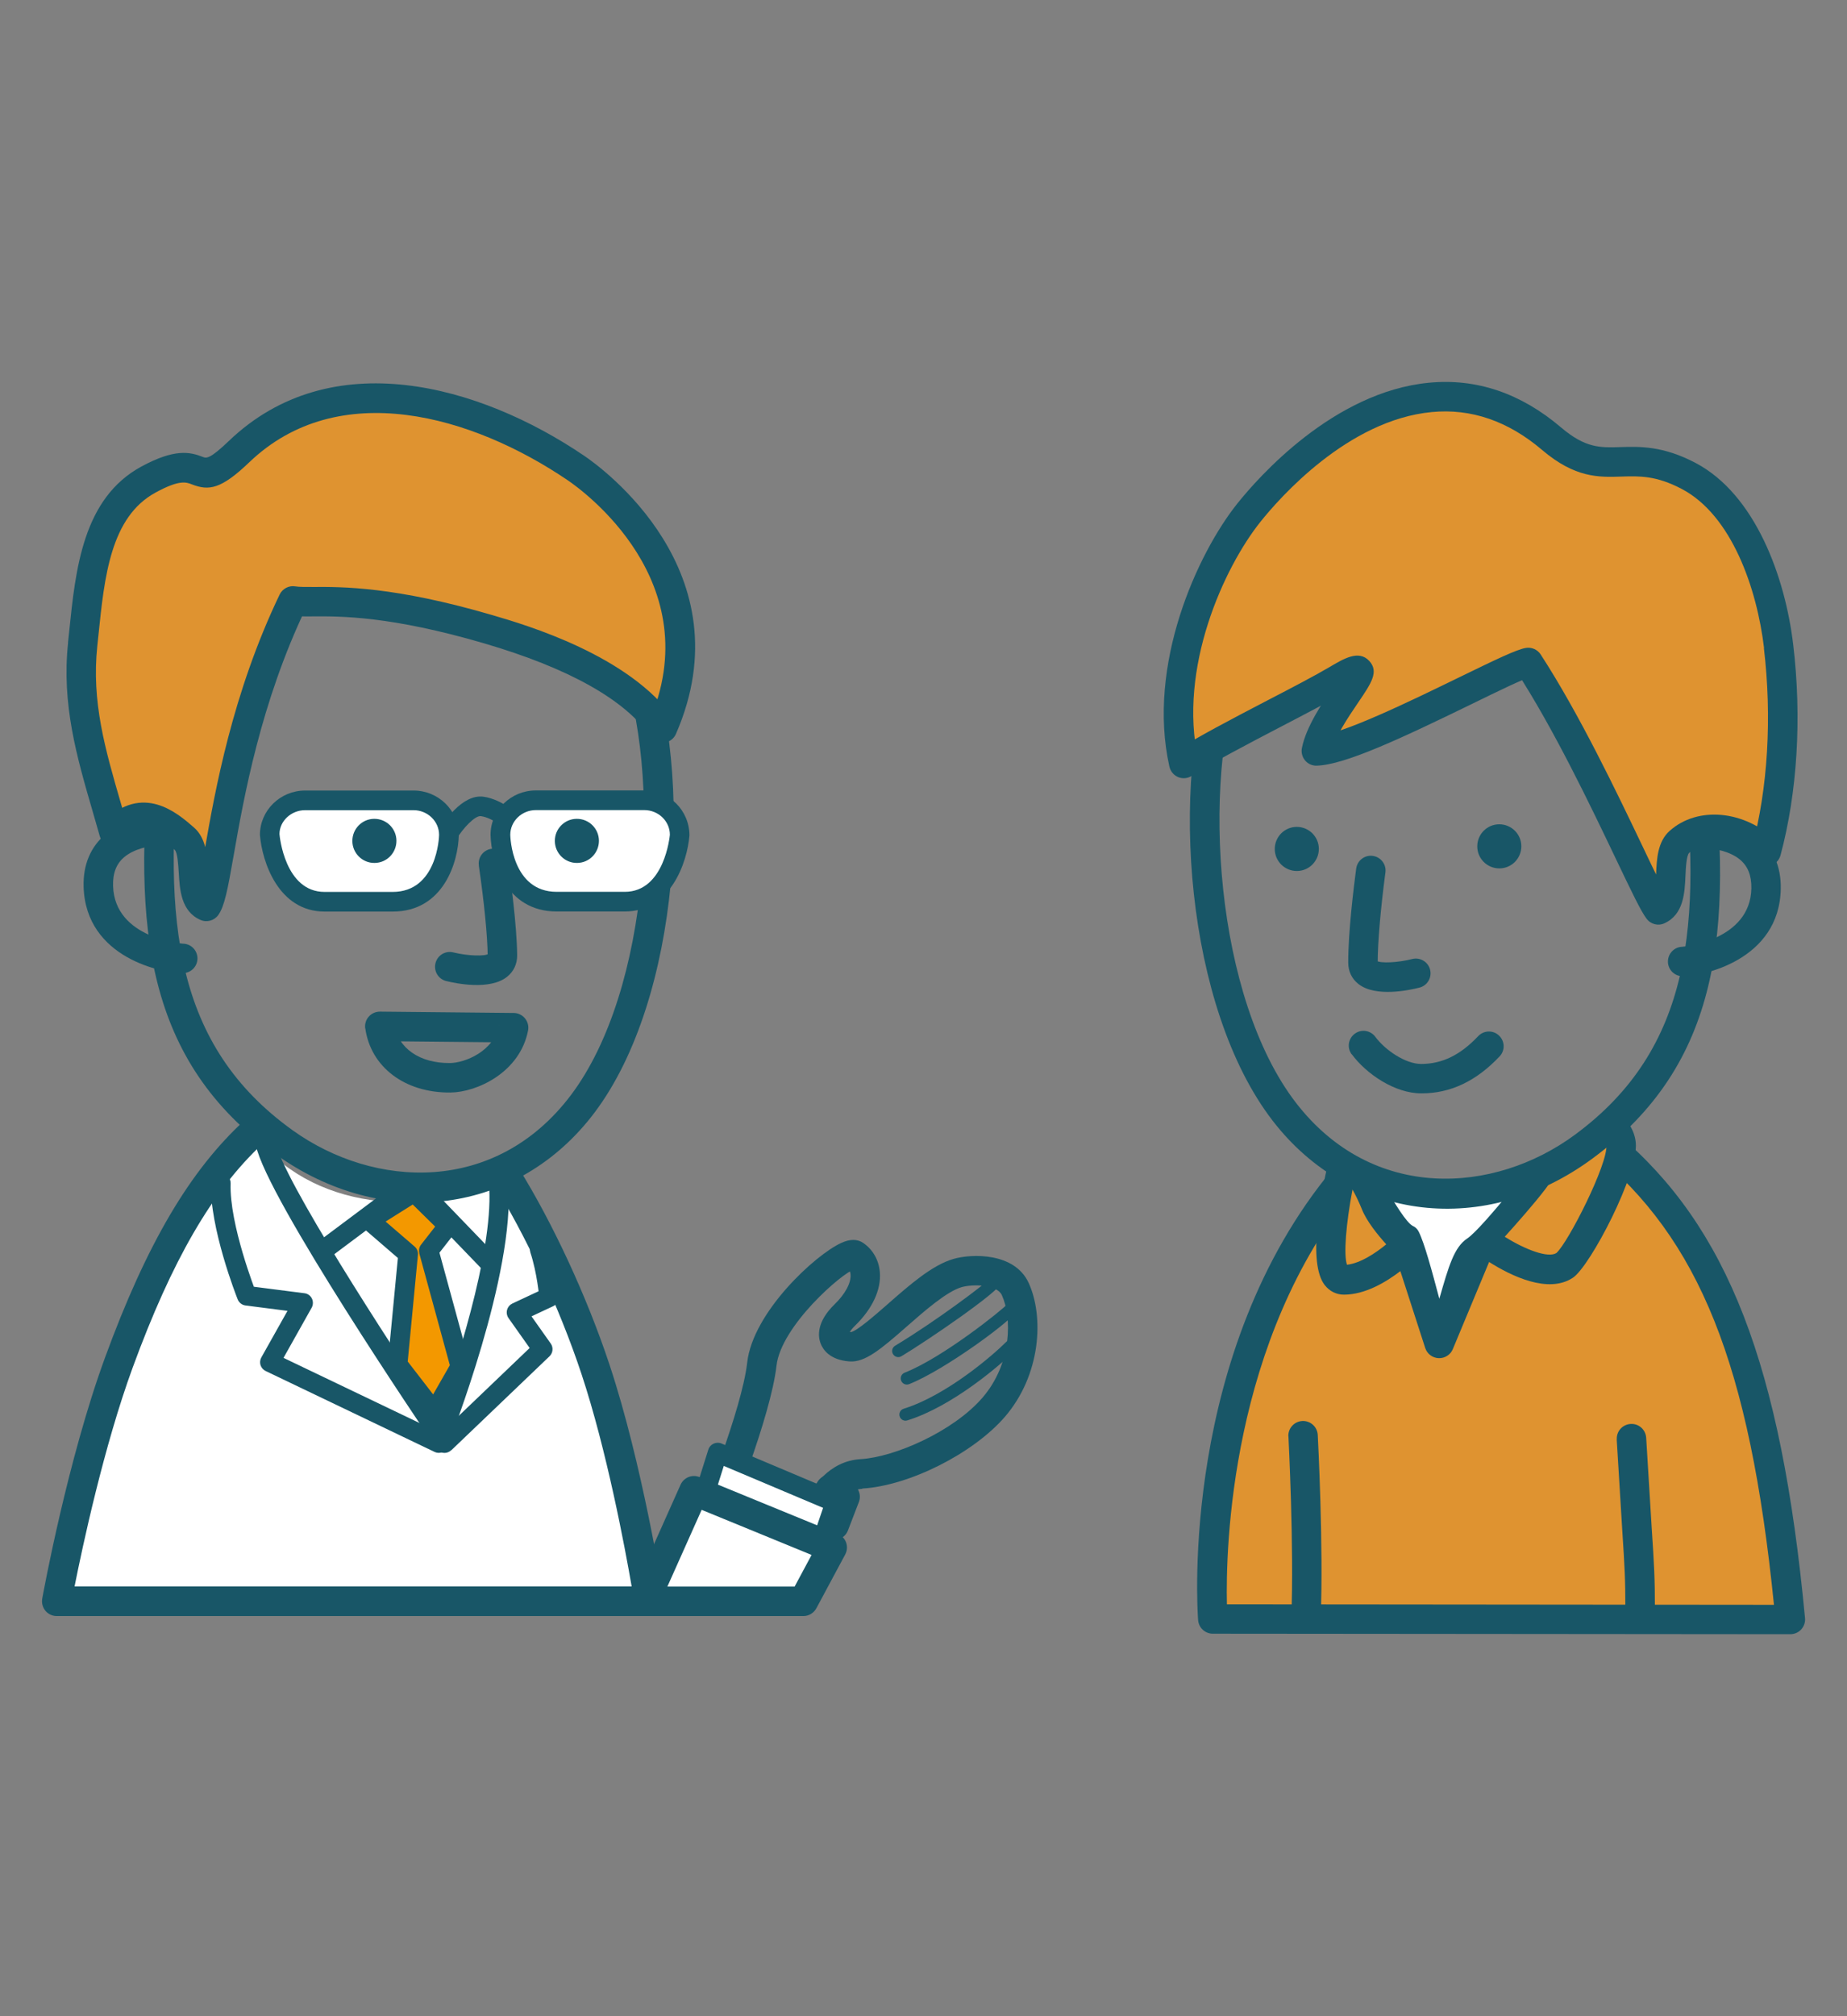 <?xml version="1.0" encoding="UTF-8"?><svg id="_レイヤー_2" xmlns="http://www.w3.org/2000/svg" xmlns:xlink="http://www.w3.org/1999/xlink" viewBox="0 0 220 240"><rect x="0" y="0" width="220" height="240" fill="#808080" stroke="none"/><defs><style>.cls-1{fill:#fff;}.cls-2{fill:#ffe55f;}.cls-3{fill:#185667;}.cls-4{clip-path:url(#clippath);}.cls-5{fill:none;}.cls-6{fill:#df9330;}.cls-7{fill:#f39800;}</style><clipPath id="clippath"><rect class="cls-5" width="220" height="240"/></clipPath></defs><g id="_レイヤー_1-2"><g class="cls-4"><g><g><g><path class="cls-3" d="m102.71,177.19c5.57-.33,13.17-4.15,16.96-8.51,4.33-5,4.7-11.96,2.85-15.98-1.67-3.62-6.76-3.48-8.96-2.84-2.53.73-5.23,3.1-7.85,5.4-1.44,1.26-3.63,3.18-4.36,3.31,0,0,.04,0,.1,0-.44-.03-.59-.12-.6-.12.12.07.23.31.2.44.02-.1.19-.5.8-1.09,2.07-2.02,3.12-4.28,2.95-6.36-.12-1.45-.82-2.68-1.97-3.48-.7-.48-1.58-.49-2.62-.01-3.09,1.4-10.53,8.24-11.21,14.24-.62,5.53-5.48,17.63-6.05,18.67-.29.5-.34,1.12-.13,1.68.26.7.76,2.01,10.7,5.35.84.28,1.75-.1,2.14-.9.75-1.55,2.81-5.77,3.29-6.59,0,0,.08-.13.08-.13.88-1.53,1.93-2.95,3.69-3.05Zm-6.8,1.43c-.63,1.09-3.13,6.24-3.41,6.82.38-.79,1.3-1.18,2.14-.9-3.66-1.23-8.06-2.98-8.77-3.64.24.22.54.98.12,1.7.79-1.37,5.83-14.05,6.5-20.03.54-4.74,7.84-11.09,9.32-11.5-.12.03-.55.06-.97-.24.28.19.44.49.47.88.08.99-.63,2.32-1.9,3.55-2.16,2.1-1.98,3.79-1.68,4.62.27.74,1.08,2.01,3.47,2.18,1.82.13,3.69-1.42,6.82-4.17,2.11-1.85,4.74-4.15,6.51-4.67,1.36-.39,4.21-.33,4.8.94,1.19,2.59,1.26,8.09-2.31,12.22-3.47,4.01-10.44,7.07-14.51,7.31-3.89.23-5.8,3.56-6.52,4.81,0,0-.07.12-.07.12Z"/><g><polyline class="cls-1" points="97.84 183.66 99.49 178.82 85.48 172.9 84.12 177.21"/><path class="cls-3" d="m98.95,184.04l1.65-4.85c.2-.58-.09-1.22-.65-1.45l-14.01-5.91c-.3-.13-.65-.12-.95.02-.3.14-.53.4-.62.71l-1.36,4.31h0c-.19.62.15,1.27.76,1.47.62.19,1.27-.15,1.47-.76h0l1.36-4.31c-.1.31-.33.57-.62.71-.3.14-.64.14-.95.02l14.01,5.91c-.57-.24-.85-.87-.65-1.45l-1.65,4.85h0c-.21.61.12,1.28.73,1.48.61.21,1.28-.12,1.48-.73h0Z"/></g><g><polyline class="cls-3" points="98.87 177.3 100.66 178.16 99.35 181.55"/><path class="cls-3" d="m98.1,178.88l1.79.87c-.82-.4-1.2-1.36-.87-2.21l-1.3,3.38h0c-.35.9.1,1.92,1.01,2.27.9.35,1.92-.1,2.27-1.01h0l1.3-3.38c.33-.85-.05-1.81-.87-2.21l-1.79-.87h0c-.87-.42-1.92-.06-2.34.82-.42.87-.06,1.92.82,2.34h0Z"/></g><g><polygon class="cls-1" points="95.7 190.61 76.79 190.61 82.67 177.45 99.14 184.2 95.7 190.61"/><path class="cls-3" d="m95.7,188.86h-18.91c.59,0,1.15.3,1.47.8.32.5.37,1.13.13,1.67l5.88-13.16c-.39.86-1.39,1.27-2.27.91l16.47,6.75c-.46-.19-.82-.56-.99-1.03-.17-.47-.13-.98.11-1.42l-3.44,6.41c.31-.57.9-.93,1.55-.93Zm4.1-6.28l-16.47-6.75c-.88-.36-1.88.04-2.27.91l-5.88,13.16c-.24.54-.19,1.17.13,1.67.32.5.88.8,1.47.8h18.91c.65,0,1.24-.36,1.55-.93l3.44-6.41c.23-.44.27-.95.1-1.42-.17-.47-.53-.84-.99-1.03Z"/></g><path class="cls-3" d="m119.89,159.7c-1.69,1.69-7.18,6.41-12.25,7.99h0c-.39.12-.6.53-.48.91.12.39.53.6.91.48h0c5.36-1.66,11.09-6.59,12.85-8.35h0c.29-.29.29-.75,0-1.03-.29-.29-.75-.29-1.03,0h0Z"/><path class="cls-3" d="m119.86,155.51c.03-.16.11-.25.11-.26-.48.58-7.62,6.34-12.22,8.15h0c-.38.15-.56.57-.41.95.15.38.57.56.95.41h0c4.26-1.67,12.79-7.94,13-8.96h0c.08-.4-.17-.78-.57-.86-.4-.08-.78.17-.86.57h0Z"/><path class="cls-3" d="m117.8,152.46c.03-.16.11-.25.11-.26-.5.59-6.34,5.01-11.29,7.99h0c-.35.21-.46.66-.25,1,.21.35.66.46,1,.25h0c3.15-1.89,11.66-7.71,11.86-8.69h0c.08-.39-.17-.78-.57-.86-.39-.08-.78.17-.86.57h0Z"/></g><g><g><path class="cls-1" d="m70.93,163c-2.75-8.29-6.83-16.92-10.66-23.06-9.65,5.35-23.47,4.06-30.14-5.1-6.91,6.42-11.68,15.68-15.97,27.37-4.46,12.18-7.4,28.4-7.4,28.4h70.57s-2.47-15.82-6.39-27.61Z"/><path class="cls-3" d="m79.06,190.34c-.1-.65-2.54-16.1-6.46-27.89-2.75-8.29-6.88-17.07-10.83-23.41-.98.64-2.01,1.21-3.08,1.7,3.81,6.09,7.91,14.79,10.57,22.81,3.01,9.07,5.18,20.68,5.98,25.3H8.88c.94-4.73,3.49-16.68,6.92-26.05,4.68-12.77,9.47-21.05,15.43-26.61-.77-.87-1.46-1.82-2.08-2.85-6.52,5.96-11.69,14.73-16.64,28.26-4.46,12.18-7.36,28.03-7.48,28.7-.09.51.05,1.04.38,1.44.33.4.83.63,1.35.63h70.57c.51,0,1-.22,1.33-.61.33-.39.48-.9.4-1.41Z"/></g><path class="cls-3" d="m58.14,140.14c1.06,6.81-3.27,20.94-5.96,28.38-6.1-9.08-18.5-28.19-19.4-32.64,0-.02,0-.04,0-.07-.63-.49-1.2-1.04-1.68-1.67-.74.84-.71,1.75-.62,2.2,1.26,6.22,20.23,34.18,21.03,35.37.24.36.67.55,1.1.5.43-.05.8-.33.96-.74.99-2.56,8.75-23.11,6.68-32.53-.58.52-1.29.93-2.11,1.19Z"/><path class="cls-3" d="m59.3,149.65l-9.29-9.63c-.41-.42-1.07-.48-1.54-.12l-10.58,7.91h0c-.52.39-.62,1.12-.24,1.64.39.52,1.12.62,1.64.24h0l10.58-7.91c-.47.35-1.13.3-1.54-.12l9.29,9.63h0c.45.47,1.19.48,1.65.03s.48-1.19.03-1.65h0Z"/><g><polygon class="cls-7" points="53.39 145.91 49.31 141.9 43.98 145.27 48.62 149.26 47.36 162.41 51.75 168.09 54.84 162.67 51.07 148.88 53.39 145.91"/><path class="cls-3" d="m54.21,145.08l-4.08-4.01c-.39-.38-.98-.44-1.44-.16l-5.34,3.36c-.31.2-.52.53-.54.9-.03.37.12.73.4.97l4.64,4c-.29-.25-.44-.62-.4-1l-1.26,13.15c-.03.3.06.59.24.83l4.38,5.67c.24.31.62.48,1.01.45.39-.03.74-.25.93-.59l3.1-5.42c.15-.27.19-.59.11-.89l-3.77-13.79c.1.36.02.74-.21,1.03l2.32-2.97c.37-.47.32-1.14-.1-1.56Zm-4.27,4.11l3.77,13.79c-.08-.3-.04-.62.11-.89l-3.1,5.42c.19-.34.54-.56.93-.59.39-.03.77.14,1.01.45l-4.38-5.67c.18.24.27.53.24.83l1.26-13.15c.04-.38-.11-.75-.4-1l-4.64-4c.28.24.43.6.4.97-.03.37-.23.71-.54.9l5.34-3.36c-.46.29-1.06.23-1.44-.16l4.08,4.01c-.42-.42-.47-1.09-.1-1.56l-2.32,2.97c-.23.29-.3.67-.21,1.03Z"/></g><path class="cls-3" d="m18,88.63c-2.28,21.9-.6,37.69,14.8,48.75,12.91,9.27,28.9,7.18,38.03-4.96,10.25-13.64,11.79-40.37,6.31-55.16-5.54-14.96-14.15-17.6-30.19-17.62-17.21-.03-26.95,9.72-28.95,28.98Zm28.95-25.47c15.67.02,22.09,2.34,26.9,15.33,5.06,13.66,3.62,39.27-5.82,51.83-8.99,11.95-23.49,11.17-33.18,4.22-14.03-10.07-15.51-24.89-13.36-45.54,1.84-17.65,9.93-25.86,25.46-25.83Z"/><path class="cls-3" d="m57.03,103.02c.64,4.36,1.03,8.36,1.06,10.72h0c0-.06.07-.17.13-.21-.47.33-2.52.26-4.23-.16h0c-.94-.23-1.89.34-2.12,1.29-.23.94.34,1.89,1.28,2.12h0c1.18.29,5.2,1.12,7.24-.5.79-.62,1.22-1.54,1.21-2.57-.04-3.61-.78-9.03-1.09-11.19h0c-.14-.96-1.03-1.62-1.99-1.48-.96.14-1.62,1.03-1.48,1.99h0Z"/><path class="cls-3" d="m24.14,97.33c-2.02-.44-8.04-.95-11.56,1.97-1.79,1.49-2.7,3.65-2.62,6.27.26,8.54,9.53,10.29,11.82,10.27h0c.97-.01,1.75-.8,1.74-1.77-.01-.97-.8-1.75-1.77-1.74h0s.02,0,.04,0c-.08,0-8.13-.61-8.32-6.86-.05-1.53.39-2.67,1.35-3.46,2.23-1.85,6.82-1.63,8.57-1.24h0c.95.21,1.88-.39,2.09-1.34.21-.95-.39-1.88-1.34-2.09h0Z"/><g><path class="cls-6" d="m17.7,57.09c7.43-4.03,4.77,2.44,10.79-3.33,12.04-11.52,29.45-5.27,40.11,1.96,5.54,3.76,17.2,15.13,10.32,30.95-4.82-6.88-16.19-10.42-20.76-11.76-14.96-4.38-20.72-2.95-23.26-3.37-8.25,17.2-8.67,34.06-10.32,36.36-2.48-1.1-.68-6.38-2.62-8.07-2.55-2.22-5.13-3.99-8.38-.77-2.14-7.61-4.56-14.31-3.71-22.34.78-7.4,1.28-16.06,7.84-19.61Z"/><path class="cls-3" d="m18.53,58.63c2.85-1.55,3.64-1.24,4.33-.97,2.01.78,3.47.59,6.84-2.64,10.62-10.16,26.55-5.56,37.91,2.14,1.76,1.19,16.95,12.11,9.69,28.8.25-.58.8-.98,1.43-1.05.63-.06,1.25.22,1.61.74-5.35-7.64-17.66-11.25-21.7-12.43-11.64-3.41-17.93-3.37-21.31-3.35-.95,0-1.7.01-2.15-.07-.77-.13-1.53.27-1.87.97-5.65,11.77-7.7,23.4-8.92,30.35-.45,2.56-.92,5.2-1.26,5.77,0,0,0,0,.01-.02.48-.67,1.37-.92,2.13-.58-.35-.15-.44-1.84-.49-2.65-.1-1.81-.22-3.87-1.68-5.14-1.98-1.73-6.1-5.31-10.77-.7.44-.44,1.08-.6,1.68-.44.6.16,1.07.62,1.24,1.22l-.84-2.92c-1.89-6.5-3.52-12.11-2.82-18.76l.14-1.33c.71-6.9,1.44-14.03,6.79-16.93Zm-10.42,17.89c-.78,7.34,1.03,13.54,2.94,20.11l.83,2.89c.17.6.64,1.06,1.24,1.22.6.16,1.24,0,1.68-.44,2.01-1.99,3.26-1.53,6,.85.35.3.43,1.8.49,2.69.12,2.07.27,4.64,2.58,5.66.76.34,1.65.09,2.13-.58.74-1.04,1.11-2.95,1.85-7.19,1.19-6.77,3.19-18.1,8.63-29.44-.34.7-1.1,1.1-1.87.97.76.13,1.64.12,2.75.11,3.2-.02,9.16-.05,20.3,3.21,10.07,2.95,16.74,6.68,19.82,11.08.36.52.98.8,1.61.74.63-.06,1.18-.46,1.43-1.05,8.39-19.29-8.94-31.75-10.94-33.1-12.5-8.47-30.18-13.38-42.31-1.77-2.32,2.22-2.7,2.08-3.14,1.9-1.51-.59-3.32-.99-7.28,1.15-6.98,3.78-7.85,12.22-8.61,19.65l-.14,1.32Z"/></g><path class="cls-3" d="m43.51,122.41c.65,4.62,4.72,7.69,10.14,7.64,3.17-.03,8.29-2.4,9.25-7.39.1-.51-.04-1.04-.37-1.44-.33-.4-.82-.64-1.34-.64l-15.93-.16c-.51,0-1,.21-1.34.6-.34.38-.49.9-.42,1.4Zm15.94-.41c-.61,3.17-4.1,4.52-5.84,4.54-3.63.04-6.23-1.78-6.63-4.61.07.51-.08,1.02-.42,1.4-.34.38-.83.6-1.34.6l15.93.16c-.52,0-1.01-.24-1.34-.64-.33-.4-.46-.93-.37-1.44Z"/><g><path class="cls-3" d="m61.87,97.14c-.08-.08-1.94-1.96-4.26-2.3-2.6-.37-4.87,3.21-5.3,3.93h0c-.33.56-.15,1.27.41,1.6.56.33,1.27.15,1.6-.41h0c.84-1.41,2.29-2.91,2.96-2.81,1.53.22,2.91,1.6,2.92,1.62h0c.45.46,1.19.47,1.65.02.46-.45.47-1.19.02-1.65h0Z"/><g><path class="cls-1" d="m66.31,107.33h8.11c5.88,0,6.54-7.96,6.54-7.96,0-2.26-1.9-4.11-4.22-4.11h-12.91c-2.32,0-4.22,1.85-4.22,4.11,0,0,.17,7.96,6.7,7.96Z"/><path class="cls-3" d="m66.31,108.5h8.11c5.5,0,7.44-5.91,7.7-9.04,0-3.01-2.41-5.37-5.39-5.37h-12.91c-2.97,0-5.39,2.37-5.39,5.28.07,3.17,1.8,9.13,7.87,9.13Zm-5.53-9.13c0-1.62,1.37-2.94,3.05-2.94h12.91c1.68,0,3.05,1.32,3.05,2.94-.02.18-.65,6.79-5.37,6.79h-8.11c-5.33,0-5.53-6.54-5.53-6.79Z"/></g><g><path class="cls-1" d="m46.77,107.33h-8.11c-5.88,0-6.54-7.96-6.54-7.96,0-2.26,1.9-4.11,4.22-4.11h12.9c2.32,0,4.22,1.85,4.22,4.11,0,0-.17,7.96-6.7,7.96Z"/><path class="cls-3" d="m46.77,106.17h-8.11c-4.72,0-5.35-6.61-5.37-6.89,0-1.52,1.37-2.84,3.06-2.84h12.9c1.68,0,3.05,1.32,3.05,2.94,0,.25-.23,6.79-5.53,6.79Zm7.87-6.79c0-2.91-2.42-5.28-5.39-5.28h-12.9c-2.97,0-5.39,2.37-5.39,5.28.26,3.22,2.21,9.13,7.71,9.13h8.11c6.08,0,7.81-5.96,7.87-9.13Z"/></g></g><path class="cls-3" d="m66.09,100.12c.01,1.45,1.2,2.62,2.65,2.6,1.45-.01,2.61-1.2,2.6-2.65-.01-1.45-1.2-2.61-2.65-2.6-1.45.01-2.62,1.2-2.6,2.65Z"/><path class="cls-3" d="m41.97,100.12c.01,1.45,1.2,2.62,2.65,2.6,1.45-.01,2.61-1.2,2.6-2.65-.01-1.45-1.2-2.61-2.65-2.6-1.45.01-2.61,1.2-2.6,2.65Z"/><path class="cls-3" d="m52.77,170.73l-20.12-9.63c.29.14.51.39.61.7s.06.64-.1.92l3.96-7.05c.19-.34.2-.75.03-1.1-.17-.35-.51-.59-.9-.63l-6.71-.86c.42.05.78.33.94.73-.03-.08-3.18-8.09-3.01-12.94h0c.02-.65-.48-1.19-1.13-1.21-.65-.02-1.19.48-1.21,1.13h0c-.18,5.34,3.04,13.54,3.18,13.88.16.4.52.68.94.73l6.71.86c-.39-.05-.72-.29-.9-.63-.17-.35-.17-.76.03-1.1l-3.96,7.05c-.16.28-.19.62-.1.92.1.31.32.56.61.7l20.12,9.63h0c.58.28,1.28.03,1.56-.55.28-.58.03-1.28-.55-1.56h0Z"/><path class="cls-3" d="m53.76,172.63l11.69-11.18c.42-.4.48-1.05.15-1.52l-3.1-4.38c.2.28.26.64.17.98-.09.34-.32.61-.64.76l3.87-1.81c.44-.21.71-.67.67-1.16-.01-.13-.28-3.27-1.17-5.95h0c-.2-.61-.87-.94-1.48-.74-.61.2-.94.87-.74,1.48h0c.8,2.41,1.06,5.37,1.06,5.4-.04-.49.23-.95.67-1.16l-3.87,1.81c-.31.15-.55.42-.64.76-.09.33-.03.69.17.98l3.1,4.38c-.33-.47-.27-1.12.15-1.52l-11.69,11.18h0c-.47.45-.48,1.19-.04,1.65.45.47,1.19.48,1.65.04h0Z"/></g></g><g><g><path class="cls-6" d="m191.26,136.1c-1.81,1.27-3.9,2.21-5.82,3.41-3.8,2.37-7.41,4.45-11.99,4.71-4.84.27-9.83-.94-13.39-3.88-17.89,21.63-15.61,52.39-15.61,52.39l68.79.06c-3-31.63-9.73-46.5-21.98-56.68Z"/><path class="cls-3" d="m192.66,134.99c-.89.82-1.9,1.49-2.96,2.11,12.75,10.4,18.7,25.28,21.6,53.93l-65.16-.06c-.15-6.54.37-31.51,15.34-49.59-.99-.64-1.9-1.39-2.7-2.26-18.19,21.83-16.18,52.33-16.07,53.73.07.91.83,1.62,1.75,1.62l68.79.06c.49,0,.97-.21,1.3-.57.33-.37.5-.86.45-1.35-2.85-30.13-9.19-46.56-22.33-57.63Z"/></g><g><polygon class="cls-2" points="171.42 159.9 176.58 147.52 167.64 148.2 171.42 159.9"/><path class="cls-6" d="m163.85,143.3c-.55-1.38-1.17-2.51-1.73-3.42-.77-.23-1.53-.55-2.25-.93-.85,3.84-2.69,13.38.2,13.38,3.61,0,7.57-4.13,7.57-4.13,0,0-2.96-2.84-3.78-4.9Z"/><path class="cls-6" d="m191.59,133.7c-2.5,2.56-5.35,4.62-8.45,6.42-.11.06-.22.12-.34.17-.04.06-.08.12-.13.17-2.02,2.67-6.1,7.05-6.1,7.05,0,0,6.71,5.16,9.8,3.1,1.55-1.03,6.99-11.39,6.71-14.44-.09-.99-.71-1.81-1.49-2.46Z"/><path class="cls-3" d="m192.72,132.35c-.22.36-.48.7-.77,1-.52.55-1.08,1.07-1.63,1.58.57.43.98.91,1.02,1.39.2,2.22-4.54,11.58-5.96,12.84-1,.62-3.72-.42-6.15-1.94,1.39-1.54,3.52-3.94,4.85-5.69.83-1.1,1.6-2.3,2.27-3.46-1.04.72-2.1,1.41-3.21,2.05-.99.57-2.05.83-3.09.82-2.04,2.45-4.73,5.34-4.76,5.38-.02.03-.04.06-.06.08-.03.03-.06.07-.08.11-.06.08-.11.17-.15.26-.01.02-.03.04-.04.07l-3.33,8-2.32-7.17s-.02-.03-.02-.05c-.04-.1-.09-.2-.14-.3-.01-.02-.03-.05-.04-.07-.07-.11-.15-.21-.25-.3h0c-1.04-1-2.88-3.05-3.37-4.29-.35-.87-.72-1.64-1.1-2.34-.25-.02-.5-.05-.76-.09-1.89-.26-3.74-1.15-5.34-2.2-1.02,4.29-2.55,12.3-.5,14.94.57.73,1.38,1.14,2.29,1.14,2.53,0,5.02-1.5,6.72-2.8l2.96,9.15c.23.7.86,1.18,1.6,1.21.73.03,1.41-.4,1.69-1.08l4.32-10.37c2.59,1.64,7.04,3.84,9.99,1.87,2.05-1.37,7.82-12.4,7.48-16.06-.14-1.54-1.03-2.74-2.12-3.65Zm-32.28,18.2c-.41-1.2-.12-4.84.66-8.95.38.68.76,1.46,1.12,2.35.57,1.43,1.89,3.05,2.9,4.17-1.26,1.04-3.09,2.26-4.68,2.43Z"/></g><path class="cls-3" d="m153.47,171h0c0,.13.68,13.09.34,21.5h0c-.04.97.71,1.79,1.68,1.82.97.04,1.79-.71,1.82-1.68h0c.34-8.58-.32-21.29-.35-21.83h0c-.05-.97-.88-1.71-1.84-1.66-.97.05-1.71.88-1.66,1.84h0Z"/><path class="cls-3" d="m192.57,171.35l.66,10.8c.29,4.47.37,5.68.37,9.58h0c0,.97.79,1.76,1.76,1.76s1.76-.79,1.76-1.76h0c0-4.02-.09-5.36-.38-9.81l-.66-10.77h0c-.06-.97-.88-1.71-1.85-1.65-.97.06-1.71.88-1.65,1.85h0Z"/><g><path class="cls-1" d="m162.32,139.46c1.94,3.67,4.12,7.31,5.35,7.8,1.03,2.06,2.75,9.63,3.75,12.63,2.1-6.79,2.62-10.23,4.16-11.26,1.27-.84,4.23-4.34,7.26-8.13-6.6,2.42-14.16,2.09-20.52-1.05Z"/><path class="cls-3" d="m180.34,141.28c-2.53,3.1-4.67,5.54-5.57,6.14-1.56,1.04-2.2,3.24-3.33,7.19,0-.02,0-.04-.01-.06-.86-3.22-1.75-6.56-2.45-7.95-.16-.32-.43-.57-.76-.7.02,0,.03.01.03.01-.71-.38-2.13-2.58-3.75-5.52-1.58-.6-3.09-1.37-4.53-2.29,2.11,4.18,4.68,8.68,6.55,10.13.57,1.36,1.41,4.5,2.1,7.08.53,1.97,1.03,3.84,1.43,5.04.2.6.77,1.01,1.4,1,.64,0,1.19-.42,1.38-1.03.57-1.84,1.02-3.41,1.41-4.8.83-2.91,1.48-5.22,2.17-5.67,1.66-1.1,5.66-5.95,9.29-10.57-1.7.88-3.5,1.53-5.34,2Z"/></g><g><path class="cls-3" d="m200.38,89.37c2.41,20.62,1.12,35.46-12.78,45.7-9.59,7.08-24.09,8.04-33.23-3.79-9.6-12.44-11.37-38.03-6.48-51.75,4.65-13.05,11.03-15.45,26.7-15.67,15.53-.22,23.73,7.89,25.79,25.51Zm-25.83-29.02c-16.04.22-24.61,2.97-29.96,18-5.29,14.86-3.42,41.56,7.01,55.07,9.28,12.02,25.3,13.91,38.09,4.48,15.26-11.25,16.74-27.07,14.18-48.94-2.25-19.23-12.11-28.85-29.32-28.61Z"/><path class="cls-3" d="m161.54,103.38c-.29,2.17-.96,7.61-.95,11.21,0,1.04.44,1.95,1.24,2.56,2.06,1.59,6.07.71,7.25.41h0c.94-.24,1.5-1.2,1.26-2.14-.24-.94-1.2-1.5-2.14-1.26h0c-1.67.43-3.76.53-4.23.21.06.04.12.15.13.22h0c0-2.36.34-6.37.92-10.74h0c.13-.96-.55-1.84-1.51-1.97-.96-.13-1.84.55-1.97,1.51h0Z"/><path class="cls-3" d="m161.01,125.49c1.71,2.32,5.11,4.67,8.3,4.66,3.47,0,6.52-1.45,9.31-4.4h0c.67-.7.64-1.81-.07-2.48-.7-.67-1.81-.64-2.48.07h0c-2.13,2.25-4.28,3.3-6.78,3.31-1.9,0-4.32-1.67-5.47-3.23h0c-.58-.78-1.67-.95-2.45-.37-.78.58-.95,1.67-.37,2.45h0Z"/><path class="cls-3" d="m198.63,101.16c1.75-.41,6.33-.69,8.58,1.13.97.78,1.42,1.91,1.4,3.44-.11,6.26-8.15,6.97-8.23,6.97h.04c-.97,0-1.75.79-1.75,1.76,0,.97.79,1.75,1.76,1.75h0c2.28,0,11.53-1.87,11.68-10.42.05-2.61-.89-4.77-2.7-6.23-3.56-2.88-9.57-2.29-11.59-1.82h0c-.94.22-1.53,1.16-1.31,2.11.22.94,1.16,1.53,2.11,1.31h0Z"/><path class="cls-3" d="m157.09,101.05c0,1.45-1.17,2.63-2.62,2.63-1.45,0-2.63-1.17-2.63-2.62,0-1.45,1.17-2.63,2.62-2.63,1.45,0,2.63,1.17,2.63,2.62Z"/><path class="cls-3" d="m181.21,100.74c0,1.45-1.17,2.63-2.62,2.63-1.45,0-2.63-1.17-2.63-2.62,0-1.45,1.17-2.63,2.62-2.63,1.45,0,2.63,1.17,2.63,2.62Z"/><g><path class="cls-6" d="m201.14,56.65c-7.48-3.93-9.97.98-16.32-4.43-13.98-11.91-29.04.03-36.06,8.8-4.18,5.23-10.4,17.95-7.74,29.84,3.93-2.61,14.16-7.54,18.26-9.96,6.64-3.93-1.48,3.49-2.46,8.47,5.09-.14,22.7-10.07,25.24-10.53,7.13,10.93,13.81,27.17,15.49,29.45,2.47-1.13.6-6.39,2.51-8.1,2.53-2.26,7.04-2.02,10.33,1.16,2.05-7.64,2.42-16.4,1.47-24.43-.88-7.39-4.11-16.81-10.71-20.28Z"/><path class="cls-3" d="m201.95,55.1c-3.87-2.04-6.68-1.95-8.93-1.88-2.42.08-4.17.13-7.07-2.33-4.79-4.08-10.09-5.88-15.75-5.33-11.38,1.09-20.34,11.28-22.82,14.38-4.74,5.93-10.81,19.16-8.09,31.32.13.56.52,1.03,1.06,1.25.54.22,1.14.15,1.63-.17,2.21-1.46,6.69-3.8,10.64-5.86,2.98-1.55,5.79-3.02,7.54-4.06,1.26-.74,1.63-.87,1.69-.88-.23.06-.87.03-1.35-.49-.47-.52-.45-1.16-.36-1.39-.11.29-.74,1.22-1.25,1.96-1.4,2.07-3.32,4.9-3.82,7.43-.1.52.04,1.06.38,1.47.34.41.85.64,1.39.62,3.34-.09,10.05-3.24,18.47-7.34,2.95-1.44,6.29-3.07,7.03-3.21-.7.14-1.39-.17-1.78-.77,4.51,6.92,8.93,16.18,11.86,22.31,1.97,4.12,3.02,6.32,3.7,7.22.49.67,1.39.9,2.14.55,2.29-1.05,2.41-3.62,2.5-5.69.04-.89.11-2.39.45-2.7,1.73-1.55,5.18-1.55,7.95,1.11.45.43,1.09.59,1.69.43.6-.17,1.07-.64,1.23-1.24,2.01-7.49,2.55-16.4,1.51-25.09-.95-8-4.5-17.87-11.64-21.62Zm8.15,22.04c.98,8.25.48,16.69-1.42,23.77.16-.6.63-1.07,1.23-1.24.6-.17,1.24,0,1.69.43-3.79-3.66-9.38-4.18-12.72-1.2-1.45,1.29-1.54,3.35-1.62,5.16-.04.81-.11,2.5-.46,2.66.76-.35,1.65-.11,2.14.55-.5-.68-1.89-3.58-3.35-6.65-2.97-6.21-7.45-15.6-12.08-22.72-.38-.59-1.09-.89-1.78-.77-1.12.2-3.49,1.34-7.95,3.51-5.65,2.75-14.18,6.91-17.03,6.99.53-.01,1.04.21,1.39.62.34.41.48.95.38,1.47.36-1.83,2.05-4.32,3.28-6.13,1.55-2.28,2.48-3.65,1.28-4.93-1.24-1.32-3-.27-4.71.74-1.67.99-4.44,2.44-7.38,3.96-4.22,2.2-8.59,4.48-10.95,6.04.48-.32,1.09-.38,1.63-.17.54.22.93.68,1.06,1.25-2.45-10.95,3.08-22.96,7.4-28.36,2.26-2.83,10.41-12.12,20.41-13.07,4.68-.45,9.1,1.07,13.14,4.51,3.93,3.34,6.74,3.26,9.46,3.17,2.13-.07,4.13-.13,7.19,1.48,5.93,3.12,8.94,11.82,9.79,18.93Z"/></g></g></g></g></g></g></svg>